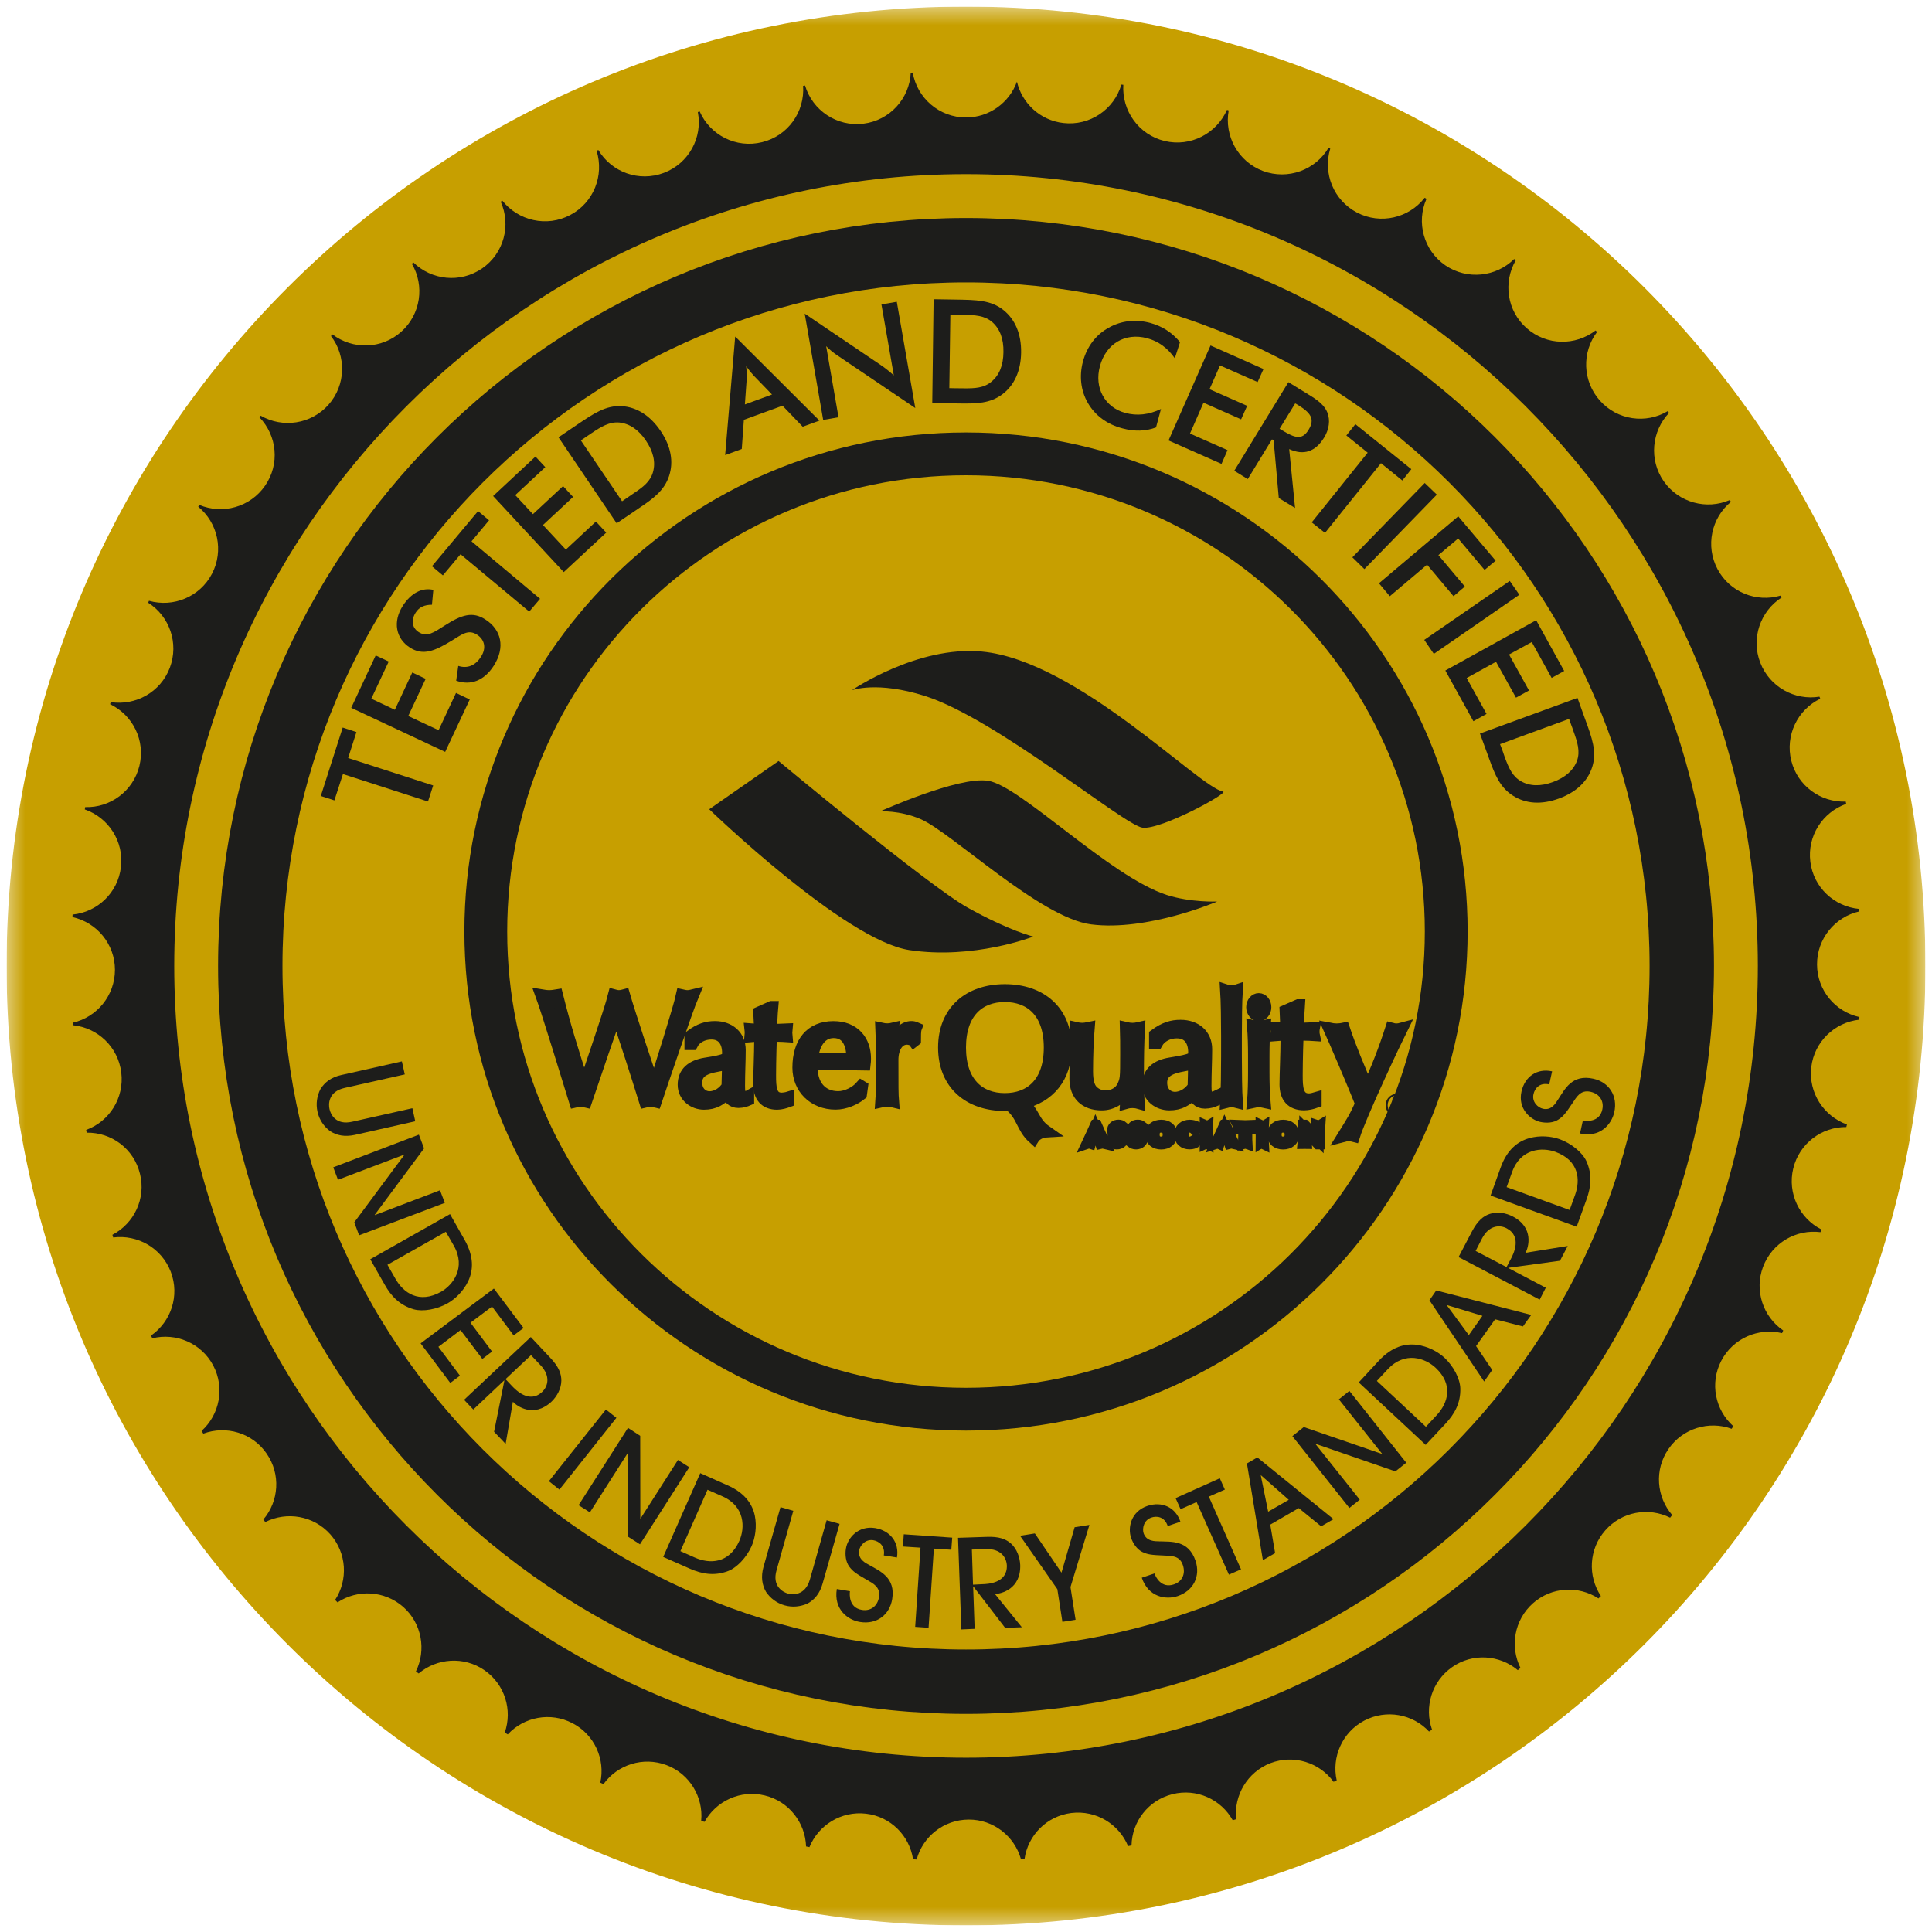 <svg width="116" height="116" viewBox="0 0 116 116" fill="none" xmlns="http://www.w3.org/2000/svg">
<g clip-path="url(#clip0_18_2480)">
<g clip-path="url(#clip1_18_2480)">
<g clip-path="url(#clip2_18_2480)">
<mask id="mask0_18_2480" style="mask-type:luminance" maskUnits="userSpaceOnUse" x="0" y="0" width="116" height="116">
<path d="M0.395 0.395H115.605V115.605H0.395V0.395Z" fill="white"/>
</mask>
<g mask="url(#mask0_18_2480)">
<path fill-rule="evenodd" clip-rule="evenodd" d="M0.395 57.996C0.395 26.186 26.185 0.395 57.996 0.395C89.814 0.395 115.605 26.186 115.605 57.996C115.605 89.807 89.814 115.605 57.996 115.605C26.185 115.605 0.395 89.807 0.395 57.996Z" fill="#C79F00"/>
</g>
<path fill-rule="evenodd" clip-rule="evenodd" d="M86.833 55.93C86.833 71.77 73.924 84.61 58.001 84.61C42.077 84.61 29.168 71.77 29.168 55.93C29.168 40.091 42.077 27.251 58.001 27.251C73.924 27.251 86.833 40.091 86.833 55.93Z" stroke="#1D1D1B" stroke-width="2.57"/>
<path fill-rule="evenodd" clip-rule="evenodd" d="M42.582 48.589L46.746 45.693C46.746 45.693 55.774 53.205 58.097 54.494C60.591 55.887 62.039 56.234 62.039 56.234C62.039 56.234 58.456 57.633 54.597 57.044C50.73 56.462 42.582 48.589 42.582 48.589Z" fill="#1D1D1B"/>
<path fill-rule="evenodd" clip-rule="evenodd" d="M73.435 47.527C73.817 47.59 69.721 49.834 68.599 49.696C67.477 49.543 59.834 43.161 55.544 41.79C52.648 40.869 51.145 41.444 51.145 41.444C51.145 41.444 55.08 38.748 58.967 39.122C64.67 39.662 71.994 47.277 73.435 47.527Z" fill="#1D1D1B"/>
<path fill-rule="evenodd" clip-rule="evenodd" d="M52.841 48.717C52.841 48.717 57.567 46.589 59.335 46.881C61.281 47.193 66.623 52.618 70.047 53.733C71.488 54.198 73.08 54.129 73.08 54.129C73.08 54.129 68.882 55.937 65.508 55.501C62.438 55.105 57.095 49.943 55.246 49.168C53.991 48.641 52.841 48.717 52.841 48.717Z" fill="#1D1D1B"/>
<path fill-rule="evenodd" clip-rule="evenodd" d="M32.512 59.76C32.672 59.787 32.817 59.808 32.976 59.808C33.135 59.808 33.288 59.787 33.447 59.76C33.919 61.638 34.313 62.892 35.062 65.234H35.077C35.408 64.215 36.627 60.709 36.863 59.76C36.96 59.787 37.064 59.808 37.169 59.808C37.272 59.808 37.376 59.787 37.474 59.76C37.758 60.757 38.928 64.271 39.254 65.234H39.275C39.558 64.409 40.771 60.564 40.944 59.76C41.063 59.787 41.16 59.808 41.277 59.808C41.388 59.808 41.493 59.787 41.603 59.76C41.236 60.633 39.698 65.158 39.372 66.141C39.268 66.115 39.157 66.093 39.054 66.093C38.949 66.093 38.838 66.115 38.733 66.141C38.194 64.409 37.632 62.67 37.022 60.84H37.002C36.697 61.694 35.761 64.409 35.179 66.141C35.07 66.115 34.965 66.093 34.854 66.093C34.744 66.093 34.64 66.115 34.528 66.141C34.216 65.129 32.871 60.738 32.512 59.76Z" fill="#1D1D1B"/>
<path fill-rule="evenodd" clip-rule="evenodd" d="M32.512 59.76C32.672 59.787 32.817 59.808 32.976 59.808C33.135 59.808 33.288 59.787 33.447 59.76C33.919 61.638 34.313 62.892 35.062 65.234H35.077C35.408 64.215 36.627 60.709 36.863 59.76C36.96 59.787 37.064 59.808 37.169 59.808C37.272 59.808 37.376 59.787 37.474 59.76C37.758 60.757 38.928 64.271 39.254 65.234H39.275C39.558 64.409 40.771 60.564 40.944 59.76C41.063 59.787 41.16 59.808 41.277 59.808C41.388 59.808 41.493 59.787 41.603 59.76C41.236 60.633 39.698 65.158 39.372 66.141C39.268 66.115 39.157 66.093 39.054 66.093C38.949 66.093 38.838 66.115 38.733 66.141C38.194 64.409 37.632 62.67 37.022 60.84H37.002C36.697 61.694 35.761 64.409 35.179 66.141C35.07 66.115 34.965 66.093 34.854 66.093C34.744 66.093 34.64 66.115 34.528 66.141C34.216 65.129 32.871 60.738 32.512 59.76Z" stroke="#1D1D1B" stroke-width="0.72"/>
<path fill-rule="evenodd" clip-rule="evenodd" d="M43.715 63.848C43.084 64.057 41.803 63.995 41.803 64.999C41.803 65.581 42.199 65.879 42.599 65.879C43.064 65.879 43.466 65.574 43.68 65.227L43.715 63.848ZM41.457 62.207C42.004 61.791 42.441 61.666 42.924 61.666C43.805 61.666 44.414 62.214 44.414 63.038C44.414 63.731 44.373 64.409 44.373 65.186C44.373 65.491 44.373 65.866 44.726 65.866C44.79 65.866 44.858 65.866 44.921 65.831V66.032C44.795 66.087 44.574 66.164 44.339 66.164C43.944 66.164 43.742 65.907 43.708 65.588C43.271 66.032 42.89 66.268 42.267 66.268C41.657 66.268 41.048 65.831 41.048 65.131C41.048 64.39 41.547 63.995 42.344 63.863C43.673 63.655 43.715 63.579 43.715 63.218C43.715 62.602 43.438 62.053 42.71 62.053C42.225 62.053 41.762 62.284 41.553 62.685H41.457V62.207Z" fill="#1D1D1B"/>
<path fill-rule="evenodd" clip-rule="evenodd" d="M43.715 63.848C43.084 64.057 41.803 63.995 41.803 64.999C41.803 65.581 42.199 65.879 42.599 65.879C43.064 65.879 43.466 65.574 43.68 65.227L43.715 63.848ZM41.457 62.207C42.004 61.791 42.441 61.666 42.924 61.666C43.805 61.666 44.414 62.214 44.414 63.038C44.414 63.731 44.373 64.409 44.373 65.186C44.373 65.491 44.373 65.866 44.726 65.866C44.79 65.866 44.858 65.866 44.921 65.831V66.032C44.795 66.087 44.574 66.164 44.339 66.164C43.944 66.164 43.742 65.907 43.708 65.588C43.271 66.032 42.89 66.268 42.267 66.268C41.657 66.268 41.048 65.831 41.048 65.131C41.048 64.39 41.547 63.995 42.344 63.863C43.673 63.655 43.715 63.579 43.715 63.218C43.715 62.602 43.438 62.053 42.71 62.053C42.225 62.053 41.762 62.284 41.553 62.685H41.457V62.207Z" stroke="#1D1D1B" stroke-width="0.72"/>
<path fill-rule="evenodd" clip-rule="evenodd" d="M46.319 60.462H46.368C46.326 60.925 46.312 61.384 46.292 61.84C46.416 61.84 46.818 61.833 47.219 61.813C47.212 61.881 47.212 61.944 47.212 62.007C47.212 62.075 47.212 62.138 47.219 62.209C46.915 62.187 46.506 62.187 46.292 62.187C46.278 62.276 46.236 63.747 46.236 64.556C46.236 65.256 46.249 65.963 46.936 65.963C47.032 65.963 47.219 65.936 47.331 65.901V66.122C47.129 66.198 46.88 66.269 46.658 66.269C45.938 66.269 45.584 65.824 45.584 65.104C45.584 64.418 45.639 63.58 45.647 62.187C45.474 62.187 45.28 62.187 45.058 62.209C45.065 62.131 45.072 62.069 45.072 61.993C45.072 61.924 45.065 61.869 45.058 61.805C45.315 61.827 45.508 61.833 45.633 61.833C45.626 61.59 45.613 61.189 45.591 60.787L46.319 60.462Z" fill="#1D1D1B"/>
<path fill-rule="evenodd" clip-rule="evenodd" d="M46.319 60.462H46.368C46.326 60.925 46.312 61.384 46.292 61.84C46.416 61.84 46.818 61.833 47.219 61.813C47.212 61.881 47.212 61.944 47.212 62.007C47.212 62.075 47.212 62.138 47.219 62.209C46.915 62.187 46.506 62.187 46.292 62.187C46.278 62.276 46.236 63.747 46.236 64.556C46.236 65.256 46.249 65.963 46.936 65.963C47.032 65.963 47.219 65.936 47.331 65.901V66.122C47.129 66.198 46.88 66.269 46.658 66.269C45.938 66.269 45.584 65.824 45.584 65.104C45.584 64.418 45.639 63.58 45.647 62.187C45.474 62.187 45.28 62.187 45.058 62.209C45.065 62.131 45.072 62.069 45.072 61.993C45.072 61.924 45.065 61.869 45.058 61.805C45.315 61.827 45.508 61.833 45.633 61.833C45.626 61.59 45.613 61.189 45.591 60.787L46.319 60.462Z" stroke="#1D1D1B" stroke-width="0.72"/>
<path fill-rule="evenodd" clip-rule="evenodd" d="M48.769 63.56C49.143 63.575 49.58 63.588 49.961 63.588C50.37 63.588 50.8 63.575 51.181 63.56C51.181 62.903 51.007 61.967 50.051 61.967C49.157 61.967 48.81 62.896 48.769 63.56ZM50.037 61.669C51.319 61.669 51.936 62.528 51.936 63.553C51.936 63.672 51.929 63.79 51.914 63.914C51.256 63.907 50.605 63.886 49.954 63.886C49.552 63.886 49.157 63.907 48.748 63.914C48.742 64.004 48.742 64.087 48.742 64.17C48.742 65.133 49.31 65.875 50.329 65.875C50.819 65.875 51.387 65.591 51.708 65.223L51.756 65.252L51.693 65.701C51.326 65.999 50.736 66.263 50.169 66.263C48.845 66.263 47.937 65.321 47.937 64.102C47.937 62.597 48.687 61.669 50.037 61.669Z" fill="#1D1D1B"/>
<path fill-rule="evenodd" clip-rule="evenodd" d="M48.769 63.56C49.143 63.575 49.58 63.588 49.961 63.588C50.37 63.588 50.8 63.575 51.181 63.56C51.181 62.903 51.007 61.967 50.051 61.967C49.157 61.967 48.81 62.896 48.769 63.56ZM50.037 61.669C51.319 61.669 51.936 62.528 51.936 63.553C51.936 63.672 51.929 63.79 51.914 63.914C51.256 63.907 50.605 63.886 49.954 63.886C49.552 63.886 49.157 63.907 48.748 63.914C48.742 64.004 48.742 64.087 48.742 64.17C48.742 65.133 49.31 65.875 50.329 65.875C50.819 65.875 51.387 65.591 51.708 65.223L51.756 65.252L51.693 65.701C51.326 65.999 50.736 66.263 50.169 66.263C48.845 66.263 47.937 65.321 47.937 64.102C47.937 62.597 48.687 61.669 50.037 61.669Z" stroke="#1D1D1B" stroke-width="0.72"/>
<path fill-rule="evenodd" clip-rule="evenodd" d="M54.871 62.51C54.816 62.434 54.622 62.364 54.456 62.364C53.908 62.364 53.583 62.917 53.583 63.633C53.583 65.225 53.583 65.71 53.618 66.127C53.506 66.098 53.388 66.086 53.278 66.086C53.153 66.086 53.042 66.098 52.918 66.127C52.952 65.684 52.952 64.969 52.952 63.944V63.652C52.952 63.174 52.952 62.544 52.918 61.762C53.042 61.789 53.153 61.803 53.278 61.803C53.388 61.803 53.506 61.789 53.618 61.762C53.576 62.197 53.576 62.42 53.576 62.641L53.59 62.655C53.915 61.997 54.324 61.665 54.719 61.665C54.823 61.665 54.879 61.678 54.99 61.726C54.934 61.871 54.934 62.211 54.934 62.461L54.871 62.51Z" fill="#1D1D1B"/>
<path fill-rule="evenodd" clip-rule="evenodd" d="M54.871 62.51C54.816 62.434 54.622 62.364 54.456 62.364C53.908 62.364 53.583 62.917 53.583 63.633C53.583 65.225 53.583 65.71 53.618 66.127C53.506 66.098 53.388 66.086 53.278 66.086C53.153 66.086 53.042 66.098 52.918 66.127C52.952 65.684 52.952 64.969 52.952 63.944V63.652C52.952 63.174 52.952 62.544 52.918 61.762C53.042 61.789 53.153 61.803 53.278 61.803C53.388 61.803 53.506 61.789 53.618 61.762C53.576 62.197 53.576 62.42 53.576 62.641L53.59 62.655C53.915 61.997 54.324 61.665 54.719 61.665C54.823 61.665 54.879 61.678 54.99 61.726C54.934 61.871 54.934 62.211 54.934 62.461L54.871 62.51Z" stroke="#1D1D1B" stroke-width="0.72"/>
<path fill-rule="evenodd" clip-rule="evenodd" d="M83.728 66.316H83.851C83.956 66.316 84.053 66.309 84.053 66.184C84.053 66.081 83.963 66.059 83.887 66.059H83.728V66.316ZM83.603 65.962H83.907C84.087 65.962 84.171 66.039 84.171 66.191C84.171 66.336 84.087 66.392 83.97 66.405L84.191 66.759H84.059L83.851 66.419H83.728V66.759H83.603V65.962ZM83.866 66.939C84.171 66.939 84.406 66.69 84.406 66.357C84.406 66.032 84.171 65.782 83.866 65.782C83.555 65.782 83.319 66.032 83.319 66.357C83.319 66.69 83.555 66.939 83.866 66.939ZM83.866 65.677C84.227 65.677 84.524 65.969 84.524 66.357C84.524 66.752 84.227 67.044 83.866 67.044C83.499 67.044 83.2 66.752 83.2 66.357C83.2 65.969 83.499 65.677 83.866 65.677Z" fill="#1D1D1B"/>
<path fill-rule="evenodd" clip-rule="evenodd" d="M60.328 59.803C58.812 59.803 57.64 60.759 57.64 62.894C57.64 65.034 58.812 65.991 60.328 65.991C61.859 65.991 63.031 65.034 63.031 62.894C63.031 60.759 61.859 59.803 60.328 59.803ZM60.328 59.449C62.483 59.449 63.987 60.711 63.987 62.894C63.987 64.701 62.968 65.866 61.409 66.226C62.102 66.773 62.019 67.382 62.808 67.931C62.468 67.95 62.157 68.159 62.054 68.325C61.34 67.681 61.422 66.987 60.612 66.336C60.516 66.344 60.433 66.344 60.328 66.344C58.187 66.344 56.684 65.083 56.684 62.894C56.684 60.711 58.187 59.449 60.328 59.449Z" fill="#1D1D1B"/>
<path fill-rule="evenodd" clip-rule="evenodd" d="M60.328 59.803C58.812 59.803 57.64 60.759 57.64 62.894C57.64 65.034 58.812 65.991 60.328 65.991C61.859 65.991 63.031 65.034 63.031 62.894C63.031 60.759 61.859 59.803 60.328 59.803ZM60.328 59.449C62.483 59.449 63.987 60.711 63.987 62.894C63.987 64.701 62.968 65.866 61.409 66.226C62.102 66.773 62.019 67.382 62.808 67.931C62.468 67.95 62.157 68.159 62.054 68.325C61.34 67.681 61.422 66.987 60.612 66.336C60.516 66.344 60.433 66.344 60.328 66.344C58.187 66.344 56.684 65.083 56.684 62.894C56.684 60.711 58.187 59.449 60.328 59.449Z" stroke="#1D1D1B" stroke-width="0.72"/>
<path fill-rule="evenodd" clip-rule="evenodd" d="M64.595 63.219C64.595 62.776 64.588 62.248 64.582 61.722C64.707 61.751 64.852 61.771 64.977 61.771C65.095 61.771 65.227 61.751 65.365 61.722C65.303 62.457 65.268 63.42 65.268 64.335C65.268 64.986 65.4 65.298 65.56 65.478C65.739 65.672 66.003 65.824 66.376 65.824C66.903 65.824 67.257 65.561 67.423 65.222C67.609 64.813 67.617 64.744 67.617 63.268C67.617 62.755 67.617 62.173 67.602 61.722C67.728 61.751 67.852 61.771 67.998 61.771C68.136 61.771 68.261 61.751 68.386 61.722C68.331 62.7 68.323 63.586 68.323 64.585C68.323 65.139 68.331 65.692 68.359 66.22C68.234 66.185 68.109 66.171 67.991 66.171C67.866 66.171 67.741 66.185 67.617 66.22C67.638 65.942 67.638 65.672 67.638 65.409H67.617C67.298 65.99 66.744 66.309 66.148 66.309C65.163 66.309 64.569 65.748 64.569 64.771C64.569 64.112 64.595 63.683 64.595 63.219Z" fill="#1D1D1B"/>
<path fill-rule="evenodd" clip-rule="evenodd" d="M64.595 63.219C64.595 62.776 64.588 62.248 64.582 61.722C64.707 61.751 64.852 61.771 64.977 61.771C65.095 61.771 65.227 61.751 65.365 61.722C65.303 62.457 65.268 63.42 65.268 64.335C65.268 64.986 65.4 65.298 65.56 65.478C65.739 65.672 66.003 65.824 66.376 65.824C66.903 65.824 67.257 65.561 67.423 65.222C67.609 64.813 67.617 64.744 67.617 63.268C67.617 62.755 67.617 62.173 67.602 61.722C67.728 61.751 67.852 61.771 67.998 61.771C68.136 61.771 68.261 61.751 68.386 61.722C68.331 62.7 68.323 63.586 68.323 64.585C68.323 65.139 68.331 65.692 68.359 66.22C68.234 66.185 68.109 66.171 67.991 66.171C67.866 66.171 67.741 66.185 67.617 66.22C67.638 65.942 67.638 65.672 67.638 65.409H67.617C67.298 65.99 66.744 66.309 66.148 66.309C65.163 66.309 64.569 65.748 64.569 64.771C64.569 64.112 64.595 63.683 64.595 63.219Z" stroke="#1D1D1B" stroke-width="0.72"/>
<path fill-rule="evenodd" clip-rule="evenodd" d="M71.7 63.828C71.042 64.043 69.719 63.981 69.719 65.012C69.719 65.609 70.128 65.914 70.542 65.914C71.029 65.914 71.443 65.595 71.666 65.248L71.7 63.828ZM69.351 62.136C69.926 61.715 70.378 61.59 70.882 61.59C71.797 61.59 72.42 62.143 72.42 62.989C72.42 63.703 72.379 64.403 72.379 65.199C72.379 65.512 72.379 65.899 72.753 65.899C72.809 65.899 72.885 65.899 72.955 65.866V66.072C72.824 66.129 72.593 66.205 72.346 66.205C71.935 66.205 71.728 65.941 71.693 65.616C71.236 66.072 70.848 66.308 70.204 66.308C69.56 66.308 68.936 65.866 68.936 65.145C68.936 64.389 69.448 63.981 70.273 63.85C71.652 63.626 71.7 63.551 71.7 63.183C71.7 62.547 71.416 61.984 70.654 61.984C70.154 61.984 69.677 62.226 69.455 62.63H69.351V62.136Z" fill="#1D1D1B"/>
<path fill-rule="evenodd" clip-rule="evenodd" d="M71.7 63.828C71.042 64.043 69.719 63.981 69.719 65.012C69.719 65.609 70.128 65.914 70.542 65.914C71.029 65.914 71.443 65.595 71.666 65.248L71.7 63.828ZM69.351 62.136C69.926 61.715 70.378 61.59 70.882 61.59C71.797 61.59 72.42 62.143 72.42 62.989C72.42 63.703 72.379 64.403 72.379 65.199C72.379 65.512 72.379 65.899 72.753 65.899C72.809 65.899 72.885 65.899 72.955 65.866V66.072C72.824 66.129 72.593 66.205 72.346 66.205C71.935 66.205 71.728 65.941 71.693 65.616C71.236 66.072 70.848 66.308 70.204 66.308C69.56 66.308 68.936 65.866 68.936 65.145C68.936 64.389 69.448 63.981 70.273 63.85C71.652 63.626 71.7 63.551 71.7 63.183C71.7 62.547 71.416 61.984 70.654 61.984C70.154 61.984 69.677 62.226 69.455 62.63H69.351V62.136Z" stroke="#1D1D1B" stroke-width="0.72"/>
<path fill-rule="evenodd" clip-rule="evenodd" d="M73.676 62.203C73.676 61.33 73.661 60.104 73.62 59.467C73.725 59.502 73.828 59.516 73.94 59.516C74.043 59.516 74.154 59.502 74.258 59.467C74.216 60.104 74.203 61.33 74.203 62.203V63.431C74.203 64.304 74.216 65.531 74.258 66.167C74.154 66.14 74.043 66.118 73.94 66.118C73.828 66.118 73.725 66.14 73.62 66.167C73.661 65.531 73.676 64.304 73.676 63.431V62.203Z" fill="#1D1D1B"/>
<path fill-rule="evenodd" clip-rule="evenodd" d="M73.676 62.203C73.676 61.33 73.661 60.104 73.62 59.467C73.725 59.502 73.828 59.516 73.94 59.516C74.043 59.516 74.154 59.502 74.258 59.467C74.216 60.104 74.203 61.33 74.203 62.203V63.431C74.203 64.304 74.216 65.531 74.258 66.167C74.154 66.14 74.043 66.118 73.94 66.118C73.828 66.118 73.725 66.14 73.62 66.167C73.661 65.531 73.676 64.304 73.676 63.431V62.203Z" stroke="#1D1D1B" stroke-width="0.72"/>
<path fill-rule="evenodd" clip-rule="evenodd" d="M75.294 63.396C75.294 62.828 75.28 62.155 75.232 61.614C75.35 61.643 75.461 61.656 75.578 61.656C75.689 61.656 75.806 61.643 75.925 61.614C75.877 62.155 75.862 62.828 75.862 63.396V64.385C75.862 64.961 75.877 65.627 75.925 66.166C75.806 66.14 75.689 66.118 75.578 66.118C75.461 66.118 75.35 66.14 75.232 66.166C75.28 65.627 75.294 64.961 75.294 64.385V63.396ZM75.578 59.987C75.794 59.987 75.974 60.202 75.974 60.472C75.974 60.741 75.794 60.957 75.578 60.957C75.364 60.957 75.183 60.741 75.183 60.472C75.183 60.202 75.364 59.987 75.578 59.987Z" fill="#1D1D1B"/>
<path fill-rule="evenodd" clip-rule="evenodd" d="M75.294 63.396C75.294 62.828 75.28 62.155 75.232 61.614C75.35 61.643 75.461 61.656 75.578 61.656C75.689 61.656 75.806 61.643 75.925 61.614C75.877 62.155 75.862 62.828 75.862 63.396V64.385C75.862 64.961 75.877 65.627 75.925 66.166C75.806 66.14 75.689 66.118 75.578 66.118C75.461 66.118 75.35 66.14 75.232 66.166C75.28 65.627 75.294 64.961 75.294 64.385V63.396ZM75.578 59.987C75.794 59.987 75.974 60.202 75.974 60.472C75.974 60.741 75.794 60.957 75.578 60.957C75.364 60.957 75.183 60.741 75.183 60.472C75.183 60.202 75.364 59.987 75.578 59.987Z" stroke="#1D1D1B" stroke-width="0.72"/>
<path fill-rule="evenodd" clip-rule="evenodd" d="M77.947 60.355H77.988C77.954 60.833 77.94 61.296 77.919 61.768C78.044 61.768 78.46 61.761 78.882 61.74C78.868 61.81 78.868 61.871 78.868 61.941C78.868 62.01 78.868 62.079 78.882 62.143C78.563 62.121 78.14 62.121 77.919 62.121C77.898 62.218 77.857 63.722 77.857 64.56C77.857 65.274 77.877 66.008 78.592 66.008C78.689 66.008 78.882 65.974 78.993 65.94V66.168C78.786 66.244 78.522 66.306 78.3 66.306C77.552 66.306 77.184 65.863 77.184 65.115C77.184 64.415 77.241 63.555 77.248 62.121C77.067 62.121 76.866 62.121 76.63 62.143C76.644 62.066 76.651 61.996 76.651 61.92C76.651 61.858 76.644 61.803 76.63 61.733C76.901 61.755 77.108 61.761 77.234 61.761C77.219 61.511 77.212 61.102 77.192 60.687L77.947 60.355Z" fill="#1D1D1B"/>
<path fill-rule="evenodd" clip-rule="evenodd" d="M77.947 60.355H77.988C77.954 60.833 77.94 61.296 77.919 61.768C78.044 61.768 78.46 61.761 78.882 61.74C78.868 61.81 78.868 61.871 78.868 61.941C78.868 62.01 78.868 62.079 78.882 62.143C78.563 62.121 78.14 62.121 77.919 62.121C77.898 62.218 77.857 63.722 77.857 64.56C77.857 65.274 77.877 66.008 78.592 66.008C78.689 66.008 78.882 65.974 78.993 65.94V66.168C78.786 66.244 78.522 66.306 78.3 66.306C77.552 66.306 77.184 65.863 77.184 65.115C77.184 64.415 77.241 63.555 77.248 62.121C77.067 62.121 76.866 62.121 76.63 62.143C76.644 62.066 76.651 61.996 76.651 61.92C76.651 61.858 76.644 61.803 76.63 61.733C76.901 61.755 77.108 61.761 77.234 61.761C77.219 61.511 77.212 61.102 77.192 60.687L77.947 60.355Z" stroke="#1D1D1B" stroke-width="0.72"/>
<path fill-rule="evenodd" clip-rule="evenodd" d="M79.817 61.761C79.962 61.789 80.108 61.809 80.253 61.809C80.4 61.809 80.552 61.789 80.69 61.761C81.085 62.946 81.591 64.124 82.117 65.372C82.637 64.29 83.15 62.946 83.531 61.761C83.635 61.789 83.738 61.809 83.849 61.809C83.954 61.809 84.058 61.789 84.161 61.761C83.816 62.448 81.701 66.929 81.299 68.205C81.196 68.177 81.085 68.165 80.975 68.165C80.877 68.165 80.759 68.177 80.655 68.205C81.161 67.388 81.37 67.083 81.722 66.265C81.286 65.136 80.086 62.35 79.817 61.761Z" fill="#1D1D1B"/>
<path fill-rule="evenodd" clip-rule="evenodd" d="M79.817 61.761C79.962 61.789 80.108 61.809 80.253 61.809C80.4 61.809 80.552 61.789 80.69 61.761C81.085 62.946 81.591 64.124 82.117 65.372C82.637 64.29 83.15 62.946 83.531 61.761C83.635 61.789 83.738 61.809 83.849 61.809C83.954 61.809 84.058 61.789 84.161 61.761C83.816 62.448 81.701 66.929 81.299 68.205C81.196 68.177 81.085 68.165 80.975 68.165C80.877 68.165 80.759 68.177 80.655 68.205C81.161 67.388 81.37 67.083 81.722 66.265C81.286 65.136 80.086 62.35 79.817 61.761Z" stroke="#1D1D1B" stroke-width="0.72"/>
<path fill-rule="evenodd" clip-rule="evenodd" d="M65.772 67.786L65.612 68.154C65.66 68.154 65.716 68.161 65.772 68.161C65.828 68.161 65.883 68.161 65.938 68.154L65.772 67.786ZM65.821 67.593C65.973 67.926 66.194 68.452 66.271 68.611C66.242 68.604 66.216 68.604 66.194 68.604C66.167 68.604 66.139 68.604 66.111 68.611C66.084 68.514 66.014 68.347 65.959 68.223H65.764H65.584C65.522 68.369 65.46 68.521 65.439 68.611C65.417 68.604 65.405 68.604 65.384 68.604C65.363 68.604 65.349 68.604 65.328 68.611C65.488 68.272 65.641 67.933 65.793 67.593H65.821Z" fill="#1D1D1B"/>
<path fill-rule="evenodd" clip-rule="evenodd" d="M65.772 67.786L65.612 68.154C65.66 68.154 65.716 68.161 65.772 68.161C65.828 68.161 65.883 68.161 65.938 68.154L65.772 67.786ZM65.821 67.593C65.973 67.926 66.194 68.452 66.271 68.611C66.242 68.604 66.216 68.604 66.194 68.604C66.167 68.604 66.139 68.604 66.111 68.611C66.084 68.514 66.014 68.347 65.959 68.223H65.764H65.584C65.522 68.369 65.46 68.521 65.439 68.611C65.417 68.604 65.405 68.604 65.384 68.604C65.363 68.604 65.349 68.604 65.328 68.611C65.488 68.272 65.641 67.933 65.793 67.593H65.821Z" stroke="#1D1D1B" stroke-width="0.72"/>
<path fill-rule="evenodd" clip-rule="evenodd" d="M66.85 68.438C66.878 68.507 66.955 68.59 67.086 68.59C67.217 68.59 67.302 68.493 67.302 68.374C67.302 68.105 66.829 68.222 66.829 67.87C66.829 67.703 66.955 67.585 67.155 67.585C67.246 67.585 67.321 67.613 67.378 67.661C67.356 67.696 67.35 67.731 67.336 67.787H67.321C67.295 67.731 67.253 67.647 67.135 67.647C67.031 67.647 66.941 67.723 66.941 67.828C66.941 68.105 67.418 67.994 67.418 68.319C67.418 68.5 67.28 68.653 67.052 68.653C66.926 68.653 66.858 68.611 66.802 68.569C66.823 68.521 66.823 68.493 66.829 68.438H66.85Z" fill="#1D1D1B"/>
<path fill-rule="evenodd" clip-rule="evenodd" d="M66.85 68.438C66.878 68.507 66.955 68.59 67.086 68.59C67.217 68.59 67.302 68.493 67.302 68.374C67.302 68.105 66.829 68.222 66.829 67.87C66.829 67.703 66.955 67.585 67.155 67.585C67.246 67.585 67.321 67.613 67.378 67.661C67.356 67.696 67.35 67.731 67.336 67.787H67.321C67.295 67.731 67.253 67.647 67.135 67.647C67.031 67.647 66.941 67.723 66.941 67.828C66.941 68.105 67.418 67.994 67.418 68.319C67.418 68.5 67.28 68.653 67.052 68.653C66.926 68.653 66.858 68.611 66.802 68.569C66.823 68.521 66.823 68.493 66.829 68.438H66.85Z" stroke="#1D1D1B" stroke-width="0.72"/>
<path fill-rule="evenodd" clip-rule="evenodd" d="M68.009 68.438C68.042 68.507 68.12 68.59 68.244 68.59C68.382 68.59 68.46 68.493 68.46 68.374C68.46 68.105 67.987 68.222 67.987 67.87C67.987 67.703 68.113 67.585 68.314 67.585C68.411 67.585 68.472 67.613 68.535 67.661C68.52 67.696 68.508 67.731 68.501 67.787H68.479C68.453 67.731 68.411 67.647 68.299 67.647C68.189 67.647 68.106 67.723 68.106 67.828C68.106 68.105 68.577 67.994 68.577 68.319C68.577 68.5 68.438 68.653 68.21 68.653C68.084 68.653 68.016 68.611 67.96 68.569C67.981 68.521 67.981 68.493 67.987 68.438H68.009Z" fill="#1D1D1B"/>
<path fill-rule="evenodd" clip-rule="evenodd" d="M68.009 68.438C68.042 68.507 68.12 68.59 68.244 68.59C68.382 68.59 68.46 68.493 68.46 68.374C68.46 68.105 67.987 68.222 67.987 67.87C67.987 67.703 68.113 67.585 68.314 67.585C68.411 67.585 68.472 67.613 68.535 67.661C68.52 67.696 68.508 67.731 68.501 67.787H68.479C68.453 67.731 68.411 67.647 68.299 67.647C68.189 67.647 68.106 67.723 68.106 67.828C68.106 68.105 68.577 67.994 68.577 68.319C68.577 68.5 68.438 68.653 68.21 68.653C68.084 68.653 68.016 68.611 67.96 68.569C67.981 68.521 67.981 68.493 67.987 68.438H68.009Z" stroke="#1D1D1B" stroke-width="0.72"/>
<path fill-rule="evenodd" clip-rule="evenodd" d="M69.718 67.645C69.461 67.645 69.267 67.79 69.267 68.123C69.267 68.448 69.461 68.601 69.718 68.601C69.975 68.601 70.168 68.448 70.168 68.123C70.168 67.79 69.975 67.645 69.718 67.645ZM69.718 67.59C70.077 67.59 70.327 67.783 70.327 68.123C70.327 68.455 70.077 68.657 69.718 68.657C69.358 68.657 69.108 68.455 69.108 68.123C69.108 67.783 69.358 67.59 69.718 67.59Z" fill="#1D1D1B"/>
<path fill-rule="evenodd" clip-rule="evenodd" d="M69.718 67.645C69.461 67.645 69.267 67.79 69.267 68.123C69.267 68.448 69.461 68.601 69.718 68.601C69.975 68.601 70.168 68.448 70.168 68.123C70.168 67.79 69.975 67.645 69.718 67.645ZM69.718 67.59C70.077 67.59 70.327 67.783 70.327 68.123C70.327 68.455 70.077 68.657 69.718 68.657C69.358 68.657 69.108 68.455 69.108 68.123C69.108 67.783 69.358 67.59 69.718 67.59Z" stroke="#1D1D1B" stroke-width="0.72"/>
<path fill-rule="evenodd" clip-rule="evenodd" d="M71.748 68.568C71.714 68.601 71.582 68.65 71.423 68.65C71.097 68.65 70.855 68.456 70.855 68.123C70.855 67.784 71.097 67.59 71.435 67.59C71.575 67.59 71.692 67.626 71.775 67.66C71.769 67.687 71.756 67.743 71.748 67.776H71.741C71.692 67.728 71.589 67.645 71.435 67.645C71.195 67.645 71.006 67.791 71.006 68.123C71.006 68.449 71.195 68.601 71.435 68.601C71.589 68.601 71.692 68.518 71.756 68.478H71.769L71.748 68.568Z" fill="#1D1D1B"/>
<path fill-rule="evenodd" clip-rule="evenodd" d="M71.748 68.568C71.714 68.601 71.582 68.65 71.423 68.65C71.097 68.65 70.855 68.456 70.855 68.123C70.855 67.784 71.097 67.59 71.435 67.59C71.575 67.59 71.692 67.626 71.775 67.66C71.769 67.687 71.756 67.743 71.748 67.776H71.741C71.692 67.728 71.589 67.645 71.435 67.645C71.195 67.645 71.006 67.791 71.006 68.123C71.006 68.449 71.195 68.601 71.435 68.601C71.589 68.601 71.692 68.518 71.756 68.478H71.769L71.748 68.568Z" stroke="#1D1D1B" stroke-width="0.72"/>
<path fill-rule="evenodd" clip-rule="evenodd" d="M72.397 68.001C72.397 67.884 72.39 67.759 72.39 67.635C72.405 67.642 72.412 67.642 72.431 67.642C72.438 67.642 72.453 67.642 72.467 67.635C72.46 67.759 72.46 67.884 72.46 68.001V68.244C72.46 68.362 72.46 68.487 72.467 68.611C72.453 68.604 72.438 68.598 72.431 68.598C72.412 68.598 72.405 68.604 72.39 68.611C72.39 68.487 72.397 68.362 72.397 68.244V68.001Z" fill="#1D1D1B"/>
<path fill-rule="evenodd" clip-rule="evenodd" d="M72.397 68.001C72.397 67.884 72.39 67.759 72.39 67.635C72.405 67.642 72.412 67.642 72.431 67.642C72.438 67.642 72.453 67.642 72.467 67.635C72.46 67.759 72.46 67.884 72.46 68.001V68.244C72.46 68.362 72.46 68.487 72.467 68.611C72.453 68.604 72.438 68.598 72.431 68.598C72.412 68.598 72.405 68.604 72.39 68.611C72.39 68.487 72.397 68.362 72.397 68.244V68.001Z" stroke="#1D1D1B" stroke-width="0.72"/>
<path fill-rule="evenodd" clip-rule="evenodd" d="M73.515 67.786L73.349 68.154C73.404 68.154 73.46 68.161 73.508 68.161C73.571 68.161 73.627 68.161 73.682 68.154L73.515 67.786ZM73.564 67.593C73.71 67.926 73.931 68.452 74.015 68.611C73.986 68.604 73.96 68.604 73.931 68.604C73.903 68.604 73.882 68.604 73.855 68.611C73.827 68.514 73.751 68.347 73.703 68.223H73.508H73.321C73.266 68.369 73.203 68.521 73.176 68.611C73.161 68.604 73.142 68.604 73.128 68.604C73.107 68.604 73.093 68.604 73.071 68.611C73.232 68.272 73.384 67.933 73.537 67.593H73.564Z" fill="#1D1D1B"/>
<path fill-rule="evenodd" clip-rule="evenodd" d="M73.515 67.786L73.349 68.154C73.404 68.154 73.46 68.161 73.508 68.161C73.571 68.161 73.627 68.161 73.682 68.154L73.515 67.786ZM73.564 67.593C73.71 67.926 73.931 68.452 74.015 68.611C73.986 68.604 73.96 68.604 73.931 68.604C73.903 68.604 73.882 68.604 73.855 68.611C73.827 68.514 73.751 68.347 73.703 68.223H73.508H73.321C73.266 68.369 73.203 68.521 73.176 68.611C73.161 68.604 73.142 68.604 73.128 68.604C73.107 68.604 73.093 68.604 73.071 68.611C73.232 68.272 73.384 67.933 73.537 67.593H73.564Z" stroke="#1D1D1B" stroke-width="0.72"/>
<path fill-rule="evenodd" clip-rule="evenodd" d="M74.704 67.993C74.704 67.889 74.697 67.791 74.697 67.688C74.6 67.688 74.461 67.695 74.378 67.71C74.385 67.688 74.385 67.675 74.385 67.66C74.385 67.646 74.385 67.627 74.378 67.612C74.51 67.619 74.634 67.619 74.767 67.619C74.891 67.619 75.022 67.619 75.148 67.612C75.148 67.627 75.141 67.646 75.141 67.66C75.141 67.675 75.148 67.688 75.148 67.71C75.064 67.695 74.933 67.688 74.829 67.688V67.993V68.243C74.829 68.368 74.829 68.499 74.836 68.623C74.815 68.616 74.787 68.616 74.767 68.616C74.738 68.616 74.718 68.616 74.689 68.623C74.697 68.499 74.704 68.368 74.704 68.243V67.993Z" fill="#1D1D1B"/>
<path fill-rule="evenodd" clip-rule="evenodd" d="M74.704 67.993C74.704 67.889 74.697 67.791 74.697 67.688C74.6 67.688 74.461 67.695 74.378 67.71C74.385 67.688 74.385 67.675 74.385 67.66C74.385 67.646 74.385 67.627 74.378 67.612C74.51 67.619 74.634 67.619 74.767 67.619C74.891 67.619 75.022 67.619 75.148 67.612C75.148 67.627 75.141 67.646 75.141 67.66C75.141 67.675 75.148 67.688 75.148 67.71C75.064 67.695 74.933 67.688 74.829 67.688V67.993V68.243C74.829 68.368 74.829 68.499 74.836 68.623C74.815 68.616 74.787 68.616 74.767 68.616C74.738 68.616 74.718 68.616 74.689 68.623C74.697 68.499 74.704 68.368 74.704 68.243V67.993Z" stroke="#1D1D1B" stroke-width="0.72"/>
<path fill-rule="evenodd" clip-rule="evenodd" d="M75.754 68.001C75.754 67.884 75.747 67.759 75.747 67.635C75.761 67.642 75.768 67.642 75.781 67.642C75.796 67.642 75.809 67.642 75.823 67.635C75.816 67.759 75.816 67.884 75.816 68.001V68.244C75.816 68.362 75.816 68.487 75.823 68.611C75.809 68.604 75.796 68.598 75.781 68.598C75.768 68.598 75.761 68.604 75.747 68.611C75.747 68.487 75.754 68.362 75.754 68.244V68.001Z" fill="#1D1D1B"/>
<path fill-rule="evenodd" clip-rule="evenodd" d="M75.754 68.001C75.754 67.884 75.747 67.759 75.747 67.635C75.761 67.642 75.768 67.642 75.781 67.642C75.796 67.642 75.809 67.642 75.823 67.635C75.816 67.759 75.816 67.884 75.816 68.001V68.244C75.816 68.362 75.816 68.487 75.823 68.611C75.809 68.604 75.796 68.598 75.781 68.598C75.768 68.598 75.761 68.604 75.747 68.611C75.747 68.487 75.754 68.362 75.754 68.244V68.001Z" stroke="#1D1D1B" stroke-width="0.72"/>
<path fill-rule="evenodd" clip-rule="evenodd" d="M77.04 67.645C76.784 67.645 76.59 67.79 76.59 68.123C76.59 68.448 76.784 68.601 77.04 68.601C77.297 68.601 77.492 68.448 77.492 68.123C77.492 67.79 77.297 67.645 77.04 67.645ZM77.04 67.59C77.401 67.59 77.65 67.783 77.65 68.123C77.65 68.455 77.401 68.657 77.04 68.657C76.681 68.657 76.431 68.455 76.431 68.123C76.431 67.783 76.681 67.59 77.04 67.59Z" fill="#1D1D1B"/>
<path fill-rule="evenodd" clip-rule="evenodd" d="M77.04 67.645C76.784 67.645 76.59 67.79 76.59 68.123C76.59 68.448 76.784 68.601 77.04 68.601C77.297 68.601 77.492 68.448 77.492 68.123C77.492 67.79 77.297 67.645 77.04 67.645ZM77.04 67.59C77.401 67.59 77.65 67.783 77.65 68.123C77.65 68.455 77.401 68.657 77.04 68.657C76.681 68.657 76.431 68.455 76.431 68.123C76.431 67.783 76.681 67.59 77.04 67.59Z" stroke="#1D1D1B" stroke-width="0.72"/>
<path fill-rule="evenodd" clip-rule="evenodd" d="M79.162 68.65C78.926 68.386 78.642 68.101 78.371 67.832V68.137C78.371 68.261 78.379 68.574 78.385 68.628C78.365 68.628 78.344 68.622 78.329 68.622C78.309 68.622 78.289 68.628 78.274 68.628C78.281 68.567 78.302 68.186 78.302 67.992C78.302 67.805 78.302 67.659 78.296 67.59H78.322C78.579 67.854 78.926 68.213 79.112 68.393C79.112 68.13 79.112 67.839 79.099 67.611C79.121 67.618 79.134 67.618 79.154 67.618C79.169 67.618 79.189 67.618 79.202 67.611C79.195 67.7 79.183 67.992 79.183 68.108V68.65H79.162Z" fill="#1D1D1B"/>
<path fill-rule="evenodd" clip-rule="evenodd" d="M79.162 68.65C78.926 68.386 78.642 68.101 78.371 67.832V68.137C78.371 68.261 78.379 68.574 78.385 68.628C78.365 68.628 78.344 68.622 78.329 68.622C78.309 68.622 78.289 68.628 78.274 68.628C78.281 68.567 78.302 68.186 78.302 67.992C78.302 67.805 78.302 67.659 78.296 67.59H78.322C78.579 67.854 78.926 68.213 79.112 68.393C79.112 68.13 79.112 67.839 79.099 67.611C79.121 67.618 79.134 67.618 79.154 67.618C79.169 67.618 79.189 67.618 79.202 67.611C79.195 67.7 79.183 67.992 79.183 68.108V68.65H79.162Z" stroke="#1D1D1B" stroke-width="0.72"/>
<path fill-rule="evenodd" clip-rule="evenodd" d="M19.261 47.793L20.078 48.056L20.591 46.476L25.698 48.124L26.009 47.161L20.903 45.513L21.401 43.954L20.577 43.684L19.261 47.793Z" fill="#1D1D1B"/>
<path fill-rule="evenodd" clip-rule="evenodd" d="M21.088 42.499L26.729 45.145L28.204 41.999L27.38 41.605L26.333 43.843L24.512 42.99L25.558 40.759L24.754 40.378L23.707 42.617L22.294 41.95L23.34 39.72L22.557 39.353L21.088 42.499Z" fill="#1D1D1B"/>
<path fill-rule="evenodd" clip-rule="evenodd" d="M27.515 39.983C28.063 40.156 28.541 39.968 28.881 39.429C29.213 38.915 29.102 38.402 28.638 38.105C28.117 37.772 27.744 38.084 27.134 38.459C26.088 39.095 25.402 39.386 24.611 38.88C23.767 38.34 23.572 37.335 24.181 36.379C24.68 35.603 25.339 35.264 26.018 35.416L25.935 36.31C25.478 36.31 25.166 36.455 24.958 36.781C24.66 37.245 24.744 37.696 25.138 37.952C25.645 38.279 26.059 37.965 26.712 37.551C27.73 36.899 28.381 36.705 29.136 37.19C30.114 37.813 30.342 38.88 29.649 39.968C29.075 40.863 28.27 41.181 27.39 40.87L27.515 39.983Z" fill="#1D1D1B"/>
<path fill-rule="evenodd" clip-rule="evenodd" d="M25.933 33.998L26.591 34.547L27.651 33.278L31.775 36.721L32.427 35.952L28.31 32.502L29.363 31.24L28.704 30.686L25.933 33.998Z" fill="#1D1D1B"/>
<path fill-rule="evenodd" clip-rule="evenodd" d="M29.607 29.783L33.848 34.349L36.398 31.979L35.78 31.314L33.972 32.998L32.6 31.522L34.409 29.838L33.806 29.186L31.997 30.87L30.937 29.727L32.739 28.05L32.15 27.413L29.607 29.783Z" fill="#1D1D1B"/>
<path fill-rule="evenodd" clip-rule="evenodd" d="M37.025 31.419L38.16 30.65C38.23 30.601 38.306 30.545 38.383 30.497C39.221 29.936 39.885 29.451 40.17 28.584C40.455 27.733 40.288 26.796 39.664 25.875C39.041 24.954 38.23 24.44 37.329 24.386C36.374 24.331 35.632 24.835 34.669 25.488L33.533 26.257L37.025 31.419ZM37.35 30.096L34.876 26.444L35.18 26.235C35.285 26.16 35.389 26.09 35.486 26.028C36.102 25.612 36.595 25.314 37.191 25.37C37.807 25.439 38.342 25.799 38.784 26.458C39.227 27.117 39.373 27.746 39.207 28.342C39.048 28.904 38.632 29.23 38.057 29.611C37.925 29.701 37.8 29.791 37.655 29.887L37.35 30.096Z" fill="#1D1D1B"/>
<path fill-rule="evenodd" clip-rule="evenodd" d="M48.195 25.621L49.2 25.254L44.142 20.209L43.539 27.325L44.537 26.958L44.663 25.206L46.983 24.359L48.195 25.621ZM44.724 24.284L44.835 22.731C44.842 22.551 44.835 22.308 44.801 21.99C44.994 22.253 45.146 22.44 45.272 22.572L46.352 23.687L44.724 24.284Z" fill="#1D1D1B"/>
<path fill-rule="evenodd" clip-rule="evenodd" d="M48.316 18.832L52.868 21.908C53.16 22.103 53.416 22.317 53.666 22.539L52.923 18.278L53.845 18.119L54.955 24.5L50.318 21.368C50.055 21.195 49.813 21.001 49.604 20.786L50.346 25.053L49.425 25.213L48.316 18.832Z" fill="#1D1D1B"/>
<path fill-rule="evenodd" clip-rule="evenodd" d="M55.974 24.203L57.345 24.217C57.429 24.225 57.526 24.225 57.615 24.225C58.627 24.238 59.445 24.225 60.179 23.677C60.899 23.137 61.294 22.277 61.309 21.162C61.323 20.047 60.948 19.173 60.241 18.611C59.493 18.015 58.599 18.009 57.429 17.988L56.055 17.967L55.974 24.203ZM56.999 23.304L57.061 18.897H57.429C57.553 18.897 57.678 18.897 57.788 18.902C58.543 18.91 59.112 18.945 59.569 19.332C60.034 19.741 60.263 20.344 60.248 21.141C60.241 21.93 59.999 22.534 59.521 22.922C59.071 23.296 58.543 23.323 57.852 23.316C57.691 23.311 57.538 23.311 57.365 23.311L56.999 23.304Z" fill="#1D1D1B"/>
<path fill-rule="evenodd" clip-rule="evenodd" d="M68.875 20.308C67.553 19.954 66.402 20.64 66.041 21.985C65.682 23.301 66.353 24.465 67.558 24.791C68.273 24.986 68.979 24.902 69.707 24.556L69.409 25.663C68.779 25.901 68.114 25.913 67.393 25.72C66.464 25.477 65.758 24.95 65.321 24.202C64.891 23.467 64.787 22.574 65.023 21.701C65.265 20.813 65.791 20.107 66.554 19.684C67.31 19.255 68.176 19.15 69.077 19.393C69.797 19.594 70.372 19.968 70.85 20.543L70.538 21.513C70.108 20.897 69.555 20.488 68.875 20.308Z" fill="#1D1D1B"/>
<path fill-rule="evenodd" clip-rule="evenodd" d="M70.16 26.447L73.341 27.853L73.702 27.028L71.449 26.031L72.26 24.18L74.518 25.178L74.88 24.367L72.621 23.369L73.251 21.943L75.51 22.94L75.863 22.157L72.682 20.744L70.16 26.447Z" fill="#1D1D1B"/>
<path fill-rule="evenodd" clip-rule="evenodd" d="M76.373 26.381L76.47 26.438L76.781 29.902L77.758 30.498L77.405 26.964C78.27 27.36 78.978 27.13 79.504 26.271C79.808 25.772 79.872 25.238 79.706 24.788C79.532 24.339 79.137 24.033 78.562 23.687L77.357 22.946L74.107 28.267L74.917 28.765L76.373 26.381ZM76.829 25.744L77.766 24.22L77.925 24.31C78.694 24.788 78.971 25.149 78.569 25.806C78.18 26.445 77.751 26.3 76.989 25.841L76.829 25.744Z" fill="#1D1D1B"/>
<path fill-rule="evenodd" clip-rule="evenodd" d="M80.837 26.147L82.118 27.18L78.758 31.364L79.555 31.995L82.916 27.81L84.198 28.85L84.738 28.17L81.378 25.468L80.837 26.147Z" fill="#1D1D1B"/>
<path fill-rule="evenodd" clip-rule="evenodd" d="M81.198 33.462L81.92 34.169L86.27 29.699L85.543 29L81.198 33.462Z" fill="#1D1D1B"/>
<path fill-rule="evenodd" clip-rule="evenodd" d="M82.795 35.021L83.446 35.797L85.684 33.905L87.272 35.797L87.951 35.215L86.364 33.33L87.549 32.332L89.135 34.218L89.801 33.663L87.555 31.002L82.795 35.021Z" fill="#1D1D1B"/>
<path fill-rule="evenodd" clip-rule="evenodd" d="M85.514 38.42L86.089 39.259L91.224 35.71L90.648 34.88L85.514 38.42Z" fill="#1D1D1B"/>
<path fill-rule="evenodd" clip-rule="evenodd" d="M86.78 40.26L88.464 43.303L89.254 42.866L88.061 40.71L89.823 39.733L91.021 41.888L91.803 41.458L90.605 39.297L91.97 38.549L93.162 40.703L93.916 40.287L92.233 37.239L86.78 40.26Z" fill="#1D1D1B"/>
<path fill-rule="evenodd" clip-rule="evenodd" d="M88.859 44.044L89.329 45.332C89.358 45.409 89.393 45.499 89.419 45.582C89.766 46.532 90.071 47.293 90.848 47.778C91.611 48.263 92.552 48.327 93.598 47.945C94.644 47.564 95.331 46.905 95.601 46.047C95.892 45.132 95.579 44.286 95.177 43.192L94.714 41.904L88.859 44.044ZM90.064 44.681L94.209 43.164L94.333 43.511C94.381 43.635 94.423 43.746 94.457 43.858C94.714 44.557 94.887 45.111 94.687 45.672C94.471 46.254 93.986 46.677 93.245 46.953C92.496 47.225 91.852 47.21 91.319 46.905C90.812 46.614 90.598 46.131 90.356 45.485C90.307 45.339 90.251 45.187 90.196 45.021L90.064 44.681Z" fill="#1D1D1B"/>
<path fill-rule="evenodd" clip-rule="evenodd" d="M21.303 68.141C20.693 68.272 20.207 68.174 19.805 67.904C19.452 67.635 19.175 67.247 19.064 66.755C18.953 66.263 19.037 65.791 19.237 65.396C19.494 64.98 19.888 64.675 20.498 64.544L24.129 63.727L24.303 64.509L20.693 65.32C19.701 65.541 19.715 66.304 19.785 66.594C19.846 66.886 20.152 67.58 21.149 67.349L24.76 66.539L24.933 67.323L21.303 68.141Z" fill="#1D1D1B"/>
<path fill-rule="evenodd" clip-rule="evenodd" d="M20.009 70.087L20.293 70.835L24.27 69.325L24.277 69.339L21.27 73.392L21.562 74.169L26.709 72.222L26.418 71.466L22.503 72.956V72.935L25.462 68.951L25.151 68.126L20.009 70.087Z" fill="#1D1D1B"/>
<path fill-rule="evenodd" clip-rule="evenodd" d="M22.231 75.607L23.097 77.131C23.472 77.803 23.985 78.365 24.844 78.614C25.398 78.766 26.223 78.621 26.874 78.254C27.338 77.99 27.837 77.512 28.12 76.903C28.419 76.258 28.46 75.447 27.899 74.45L27.019 72.897L22.231 75.607ZM26.769 73.957L27.254 74.804C27.989 76.112 27.199 77.153 26.48 77.561C25.155 78.303 24.214 77.616 23.742 76.778L23.263 75.94L26.769 73.957Z" fill="#1D1D1B"/>
<path fill-rule="evenodd" clip-rule="evenodd" d="M25.254 80.657L27.035 83.034L27.617 82.599L26.321 80.866L27.651 79.861L28.961 81.593L29.543 81.149L28.247 79.418L29.543 78.448L30.839 80.179L31.434 79.736L29.654 77.367L25.254 80.657Z" fill="#1D1D1B"/>
<path fill-rule="evenodd" clip-rule="evenodd" d="M30.359 86.694L30.795 84.165C31.037 84.428 32.042 85.155 33.11 84.159C33.443 83.838 33.697 83.382 33.704 82.897C33.704 82.494 33.566 82.079 33.033 81.518L31.869 80.278L27.864 84.047L28.417 84.629L30.269 82.882L30.282 82.897L29.665 85.966L30.359 86.694ZM31.883 81.366L32.465 81.982C33.081 82.64 32.887 83.257 32.554 83.569C31.778 84.304 30.955 83.444 30.732 83.209L30.352 82.807L31.883 81.366Z" fill="#1D1D1B"/>
<path fill-rule="evenodd" clip-rule="evenodd" d="M32.955 88.932L33.587 89.438L37.01 85.128L36.379 84.63L32.955 88.932Z" fill="#1D1D1B"/>
<path fill-rule="evenodd" clip-rule="evenodd" d="M34.739 90.374L35.418 90.803L37.704 87.221L37.719 87.228V92.271L38.425 92.723L41.385 88.094L40.705 87.658L38.453 91.183L38.446 91.17L38.439 86.21L37.704 85.732L34.739 90.374Z" fill="#1D1D1B"/>
<path fill-rule="evenodd" clip-rule="evenodd" d="M39.82 93.48L41.421 94.186C42.127 94.498 42.882 94.643 43.707 94.331C44.24 94.131 44.822 93.514 45.126 92.835C45.342 92.344 45.453 91.664 45.321 91.006C45.176 90.312 44.725 89.634 43.679 89.177L42.044 88.45L39.82 93.48ZM42.481 89.446L43.374 89.841C44.746 90.444 44.732 91.747 44.393 92.51C43.777 93.894 42.612 93.909 41.725 93.521L40.852 93.133L42.481 89.446Z" fill="#1D1D1B"/>
<path fill-rule="evenodd" clip-rule="evenodd" d="M49.391 95.076C49.224 95.679 48.899 96.06 48.469 96.288C48.06 96.461 47.59 96.525 47.104 96.386C46.619 96.248 46.245 95.95 45.995 95.581C45.754 95.166 45.676 94.674 45.843 94.072L46.862 90.49L47.631 90.711L46.627 94.272C46.342 95.249 47.021 95.596 47.304 95.679C47.59 95.755 48.344 95.818 48.628 94.833L49.633 91.279L50.409 91.495L49.391 95.076Z" fill="#1D1D1B"/>
<path fill-rule="evenodd" clip-rule="evenodd" d="M51.033 95.538C51.006 95.717 50.957 96.535 51.755 96.661C52.253 96.744 52.683 96.459 52.78 95.884C52.877 95.281 52.399 95.059 52.052 94.858C51.366 94.463 51.206 94.346 50.992 94.062C50.783 93.778 50.728 93.361 50.791 92.98C50.888 92.35 51.518 91.587 52.545 91.747C53.445 91.9 54.006 92.6 53.854 93.515L53.065 93.39C53.161 92.786 52.751 92.531 52.426 92.475C51.962 92.405 51.636 92.786 51.582 93.099C51.505 93.625 51.969 93.846 52.191 93.965C52.828 94.331 53.778 94.706 53.569 96.009C53.417 96.957 52.642 97.547 51.643 97.387C50.895 97.27 50.049 96.625 50.243 95.406L51.033 95.538Z" fill="#1D1D1B"/>
<path fill-rule="evenodd" clip-rule="evenodd" d="M54.215 92.855L55.268 92.924L54.949 97.678L55.753 97.733L56.071 92.98L57.118 93.049L57.172 92.322L54.264 92.12L54.215 92.855Z" fill="#1D1D1B"/>
<path fill-rule="evenodd" clip-rule="evenodd" d="M61.353 97.702L59.739 95.707C60.098 95.692 61.303 95.422 61.255 93.961C61.234 93.502 61.061 93.004 60.702 92.678C60.404 92.415 59.993 92.242 59.225 92.276L57.521 92.332L57.721 97.833L58.519 97.798L58.429 95.256H58.443L60.348 97.736L61.353 97.702ZM58.353 93.038L59.197 93.011C60.105 92.976 60.43 93.531 60.452 93.987C60.493 95.055 59.302 95.111 58.976 95.117L58.421 95.145L58.353 93.038Z" fill="#1D1D1B"/>
<path fill-rule="evenodd" clip-rule="evenodd" d="M64.523 91.696L63.733 94.425L62.133 92.069L61.245 92.208L63.484 95.416L63.788 97.378L64.579 97.252L64.273 95.291L65.41 91.557L64.523 91.696Z" fill="#1D1D1B"/>
<path fill-rule="evenodd" clip-rule="evenodd" d="M69.315 94.471C69.37 94.644 69.71 95.393 70.48 95.129C70.958 94.971 71.207 94.513 71.019 93.966C70.826 93.383 70.299 93.418 69.89 93.396C69.106 93.363 68.913 93.335 68.587 93.183C68.276 93.03 68.034 92.69 67.908 92.323C67.707 91.72 67.901 90.751 68.892 90.417C69.758 90.126 70.576 90.487 70.875 91.367L70.111 91.623C69.918 91.048 69.439 91.007 69.128 91.117C68.677 91.27 68.567 91.761 68.664 92.06C68.837 92.558 69.35 92.538 69.606 92.545C70.347 92.573 71.359 92.462 71.783 93.716C72.087 94.624 71.671 95.503 70.715 95.829C69.995 96.072 68.949 95.891 68.553 94.728L69.315 94.471Z" fill="#1D1D1B"/>
<path fill-rule="evenodd" clip-rule="evenodd" d="M70.584 89.949L70.883 90.614L71.846 90.184L73.786 94.543L74.513 94.225L72.58 89.859L73.543 89.437L73.239 88.758L70.584 89.949Z" fill="#1D1D1B"/>
<path fill-rule="evenodd" clip-rule="evenodd" d="M74.868 87.867L75.825 93.673L76.56 93.251L76.268 91.54L77.979 90.548L79.324 91.642L80.066 91.212L75.493 87.506L74.868 87.867ZM75.7 88.587L75.714 88.58L77.378 90.05L76.143 90.763L75.7 88.587Z" fill="#1D1D1B"/>
<path fill-rule="evenodd" clip-rule="evenodd" d="M80.388 84.019L82.986 87.29L82.979 87.297L78.281 85.682L77.596 86.229L81.019 90.539L81.642 90.041L78.995 86.715L79.016 86.7L83.782 88.343L84.434 87.823L81.019 83.513L80.388 84.019Z" fill="#1D1D1B"/>
<path fill-rule="evenodd" clip-rule="evenodd" d="M85.6 86.753L86.799 85.472C87.326 84.904 87.706 84.245 87.679 83.358C87.664 82.783 87.277 82.041 86.736 81.528C86.342 81.161 85.738 80.835 85.066 80.745C84.367 80.655 83.577 80.857 82.793 81.694L81.581 83.004L85.6 86.753ZM82.669 82.914L83.327 82.208C84.36 81.107 85.579 81.549 86.19 82.118C87.298 83.149 86.922 84.259 86.265 84.965L85.614 85.666L82.669 82.914Z" fill="#1D1D1B"/>
<path fill-rule="evenodd" clip-rule="evenodd" d="M85.826 78.07L89.11 82.948L89.594 82.255L88.625 80.821L89.768 79.213L91.438 79.642L91.938 78.95L86.234 77.48L85.826 78.07ZM86.872 78.375L86.886 78.361L89.007 79.005L88.189 80.162L86.872 78.375Z" fill="#1D1D1B"/>
<path fill-rule="evenodd" clip-rule="evenodd" d="M94.128 74.81L91.599 75.218C91.765 74.9 92.126 73.716 90.836 73.043C90.427 72.828 89.908 72.73 89.45 72.884C89.069 73.009 88.723 73.279 88.363 73.966L87.574 75.475L92.444 78.032L92.81 77.318L90.559 76.133L90.566 76.12L93.664 75.697L94.128 74.81ZM88.598 75.108L88.986 74.353C89.409 73.548 90.06 73.536 90.462 73.75C91.404 74.249 90.864 75.302 90.711 75.593L90.455 76.078L88.598 75.108Z" fill="#1D1D1B"/>
<path fill-rule="evenodd" clip-rule="evenodd" d="M94.665 73.653L95.261 72.004C95.524 71.27 95.614 70.521 95.246 69.711C95.004 69.191 94.352 68.658 93.653 68.401C93.147 68.221 92.461 68.152 91.81 68.339C91.124 68.534 90.486 69.024 90.098 70.106L89.496 71.782L94.665 73.653ZM90.459 71.277L90.791 70.363C91.297 68.948 92.592 68.873 93.383 69.157C94.803 69.669 94.9 70.833 94.568 71.748L94.242 72.649L90.459 71.277Z" fill="#1D1D1B"/>
<path fill-rule="evenodd" clip-rule="evenodd" d="M95.039 67.271C95.219 67.312 96.03 67.409 96.204 66.62C96.314 66.127 96.058 65.676 95.497 65.552C94.887 65.414 94.651 65.885 94.423 66.218C93.986 66.876 93.855 67.028 93.563 67.222C93.273 67.416 92.85 67.444 92.475 67.361C91.851 67.214 91.124 66.543 91.354 65.531C91.554 64.637 92.288 64.126 93.19 64.325L93.016 65.108C92.421 64.977 92.143 65.372 92.074 65.69C91.963 66.154 92.329 66.501 92.642 66.571C93.154 66.688 93.404 66.239 93.543 66.023C93.952 65.407 94.374 64.478 95.671 64.768C96.605 64.977 97.145 65.795 96.924 66.778C96.757 67.52 96.058 68.324 94.866 68.054L95.039 67.271Z" fill="#1D1D1B"/>
<path fill-rule="evenodd" clip-rule="evenodd" d="M15.027 57.997C15.027 81.729 34.268 100.971 58.001 100.971C81.732 100.971 100.976 81.729 100.976 57.997C100.976 34.265 81.732 15.023 58.001 15.023C34.268 15.023 15.027 34.265 15.027 57.997Z" stroke="#1D1D1B" stroke-width="3.866"/>
<path fill-rule="evenodd" clip-rule="evenodd" d="M58.002 105.535C31.79 105.535 10.461 84.208 10.461 57.995C10.461 31.782 31.79 10.455 58.002 10.455C84.215 10.455 105.543 31.782 105.543 57.995C105.543 84.208 84.215 105.535 58.002 105.535ZM108.751 64.079C108.931 62.541 110.158 61.383 111.634 61.224C111.634 61.168 111.641 61.113 111.641 61.064C110.192 60.746 109.104 59.457 109.098 57.912C109.091 56.359 110.179 55.05 111.634 54.724C111.627 54.676 111.627 54.621 111.62 54.572C110.137 54.434 108.889 53.29 108.696 51.746C108.501 50.193 109.43 48.766 110.85 48.267C110.836 48.225 110.83 48.177 110.823 48.129C109.319 48.184 107.933 47.192 107.552 45.676C107.172 44.158 107.926 42.612 109.292 41.953C109.278 41.912 109.256 41.87 109.243 41.829C107.759 42.072 106.25 41.247 105.689 39.786C105.12 38.323 105.695 36.695 106.97 35.877C106.949 35.836 106.929 35.801 106.908 35.76C105.46 36.189 103.859 35.559 103.124 34.173C102.382 32.78 102.758 31.09 103.927 30.134C103.908 30.093 103.879 30.057 103.859 30.022C102.473 30.625 100.803 30.189 99.895 28.899C98.994 27.611 99.167 25.885 100.214 24.791C100.186 24.757 100.159 24.721 100.13 24.687C98.829 25.463 97.116 25.235 96.063 24.057C95.01 22.879 94.969 21.146 95.89 19.933C95.863 19.899 95.828 19.872 95.8 19.843C94.588 20.772 92.863 20.758 91.671 19.712C90.478 18.672 90.237 16.947 91.012 15.623C90.978 15.602 90.943 15.575 90.909 15.554C89.828 16.628 88.095 16.823 86.785 15.935C85.47 15.034 85.026 13.343 85.649 11.938C85.608 11.917 85.573 11.896 85.537 11.876C84.596 13.088 82.898 13.496 81.486 12.768C80.064 12.028 79.42 10.4 79.87 8.924C79.843 8.903 79.801 8.888 79.767 8.875C78.983 10.205 77.333 10.821 75.837 10.268C74.335 9.706 73.496 8.154 73.772 6.63C73.738 6.616 73.703 6.609 73.67 6.595C73.045 8.015 71.487 8.84 69.928 8.466C68.368 8.092 67.349 6.644 67.446 5.091C67.405 5.085 67.37 5.085 67.329 5.078C66.892 6.568 65.437 7.572 63.843 7.386C62.451 7.226 61.363 6.2 61.058 4.904C60.608 6.152 59.409 7.053 58.002 7.053C56.394 7.053 55.065 5.889 54.802 4.357C54.76 4.365 54.725 4.365 54.683 4.371C54.607 5.916 53.428 7.233 51.835 7.427C50.242 7.621 48.78 6.623 48.336 5.133C48.295 5.147 48.26 5.147 48.219 5.154C48.329 6.706 47.318 8.154 45.758 8.536C44.2 8.924 42.633 8.112 42.01 6.692C41.975 6.706 41.934 6.713 41.898 6.727C42.197 8.252 41.359 9.81 39.861 10.378C38.365 10.946 36.715 10.336 35.926 9.007C35.884 9.026 35.85 9.041 35.822 9.062C36.279 10.531 35.649 12.173 34.228 12.914C32.822 13.655 31.117 13.253 30.161 12.048C30.134 12.069 30.099 12.091 30.064 12.111C30.695 13.517 30.259 15.209 28.949 16.116C27.64 17.016 25.913 16.829 24.818 15.755C24.791 15.783 24.757 15.811 24.729 15.839C25.505 17.148 25.269 18.873 24.084 19.926C22.906 20.974 21.174 21.001 19.961 20.078C19.933 20.113 19.899 20.142 19.871 20.176C20.8 21.381 20.772 23.114 19.725 24.299C18.679 25.477 16.968 25.72 15.651 24.958C15.632 24.992 15.603 25.027 15.575 25.054C16.636 26.149 16.816 27.868 15.915 29.163C15.021 30.459 13.358 30.902 11.966 30.314C11.944 30.348 11.924 30.383 11.902 30.424C13.074 31.381 13.455 33.058 12.727 34.451C12 35.843 10.4 36.487 8.945 36.072C8.93 36.113 8.91 36.147 8.895 36.189C10.178 37.001 10.752 38.615 10.198 40.09C9.644 41.559 8.141 42.384 6.651 42.155C6.637 42.196 6.622 42.239 6.609 42.281C7.974 42.931 8.743 44.463 8.369 45.987C7.995 47.504 6.615 48.509 5.113 48.46C5.106 48.509 5.099 48.558 5.091 48.6C6.513 49.092 7.447 50.518 7.26 52.064C7.081 53.609 5.841 54.767 4.357 54.912C4.357 54.961 4.35 55.015 4.35 55.064C5.805 55.383 6.901 56.679 6.901 58.23C6.901 59.775 5.819 61.071 4.378 61.404C4.378 61.453 4.385 61.508 4.385 61.556C5.868 61.709 7.093 62.859 7.281 64.397C7.469 65.928 6.561 67.336 5.174 67.841C5.181 67.896 5.196 67.953 5.203 68.008C6.686 67.979 8.037 68.971 8.403 70.474C8.778 71.956 8.051 73.461 6.748 74.139C6.762 74.196 6.782 74.244 6.796 74.3C8.258 74.113 9.706 74.93 10.255 76.364C10.801 77.792 10.267 79.357 9.068 80.189C9.097 80.245 9.118 80.3 9.145 80.356C10.559 80.003 12.09 80.64 12.804 81.99C13.511 83.335 13.179 84.943 12.104 85.913C12.138 85.968 12.173 86.022 12.207 86.079C13.566 85.573 15.146 86.022 16.005 87.27C16.871 88.511 16.746 90.14 15.811 91.234C15.846 91.283 15.894 91.331 15.928 91.386C17.218 90.734 18.825 90.998 19.83 92.12C20.828 93.251 20.904 94.865 20.12 96.063C20.17 96.111 20.218 96.161 20.267 96.209C21.458 95.42 23.08 95.488 24.209 96.48C25.332 97.471 25.602 99.071 24.972 100.353C25.027 100.394 25.082 100.435 25.138 100.477C26.232 99.556 27.846 99.43 29.08 100.277C30.314 101.129 30.778 102.675 30.307 104.025C30.369 104.06 30.424 104.101 30.487 104.136C31.464 103.083 33.043 102.772 34.374 103.464C35.705 104.158 36.349 105.64 36.043 107.032C36.105 107.067 36.176 107.088 36.237 107.115C37.077 105.958 38.608 105.452 40.015 105.979C41.414 106.505 42.238 107.905 42.1 109.326C42.169 109.347 42.238 109.367 42.3 109.388C42.994 108.135 44.456 107.448 45.918 107.802C47.372 108.154 48.35 109.438 48.398 110.864C48.461 110.879 48.53 110.892 48.6 110.905C49.14 109.583 50.505 108.723 51.994 108.896C53.477 109.069 54.607 110.219 54.821 111.633C54.892 111.64 54.967 111.647 55.037 111.647C55.411 110.268 56.665 109.256 58.161 109.25C59.652 109.243 60.913 110.254 61.3 111.627C61.37 111.62 61.439 111.62 61.515 111.612C61.717 110.199 62.839 109.041 64.322 108.855C65.811 108.675 67.183 109.519 67.731 110.843C67.8 110.829 67.869 110.815 67.938 110.802C67.966 109.374 68.943 108.086 70.399 107.724C71.853 107.358 73.323 108.045 74.015 109.291C74.085 109.271 74.155 109.25 74.216 109.229C74.078 107.802 74.889 106.402 76.28 105.861C77.688 105.327 79.226 105.827 80.071 106.984C80.134 106.956 80.196 106.921 80.257 106.894C79.946 105.501 80.585 104.011 81.907 103.311C83.238 102.611 84.824 102.917 85.801 103.963C85.865 103.927 85.919 103.886 85.982 103.852C85.504 102.501 85.962 100.955 87.187 100.096C88.413 99.237 90.035 99.356 91.13 100.277C91.186 100.229 91.235 100.186 91.29 100.145C90.652 98.862 90.915 97.269 92.031 96.271C93.154 95.267 94.775 95.191 95.973 95.973C96.03 95.925 96.071 95.876 96.12 95.828C95.322 94.629 95.391 93.014 96.382 91.885C97.381 90.749 98.987 90.479 100.276 91.123C100.318 91.067 100.36 91.019 100.402 90.965C99.458 89.876 99.32 88.247 100.173 87.007C101.032 85.753 102.612 85.29 103.969 85.787C104.005 85.733 104.039 85.685 104.067 85.628C102.986 84.658 102.646 83.058 103.346 81.707C104.053 80.348 105.577 79.704 106.998 80.044C107.018 79.995 107.046 79.939 107.067 79.884C105.862 79.06 105.32 77.493 105.855 76.066C106.395 74.625 107.843 73.793 109.305 73.981C109.326 73.925 109.34 73.87 109.354 73.815C108.045 73.15 107.31 71.652 107.669 70.156C108.03 68.659 109.381 67.654 110.857 67.668C110.864 67.62 110.879 67.564 110.892 67.516C109.492 67.01 108.577 65.611 108.751 64.079Z" fill="#1D1D1B"/>
</g>
</g>
</g>
<defs>
<clipPath id="clip0_18_2480">
<rect width="115.21" height="115.21" fill="white" transform="translate(0.395 0.395)"/>
</clipPath>
<clipPath id="clip1_18_2480">
<rect width="115.21" height="115.21" fill="white" transform="translate(0.395 0.395)"/>
</clipPath>
<clipPath id="clip2_18_2480">
<rect width="115.21" height="115.21" fill="white" transform="translate(0.395 0.395)"/>
</clipPath>
</defs>
</svg>
